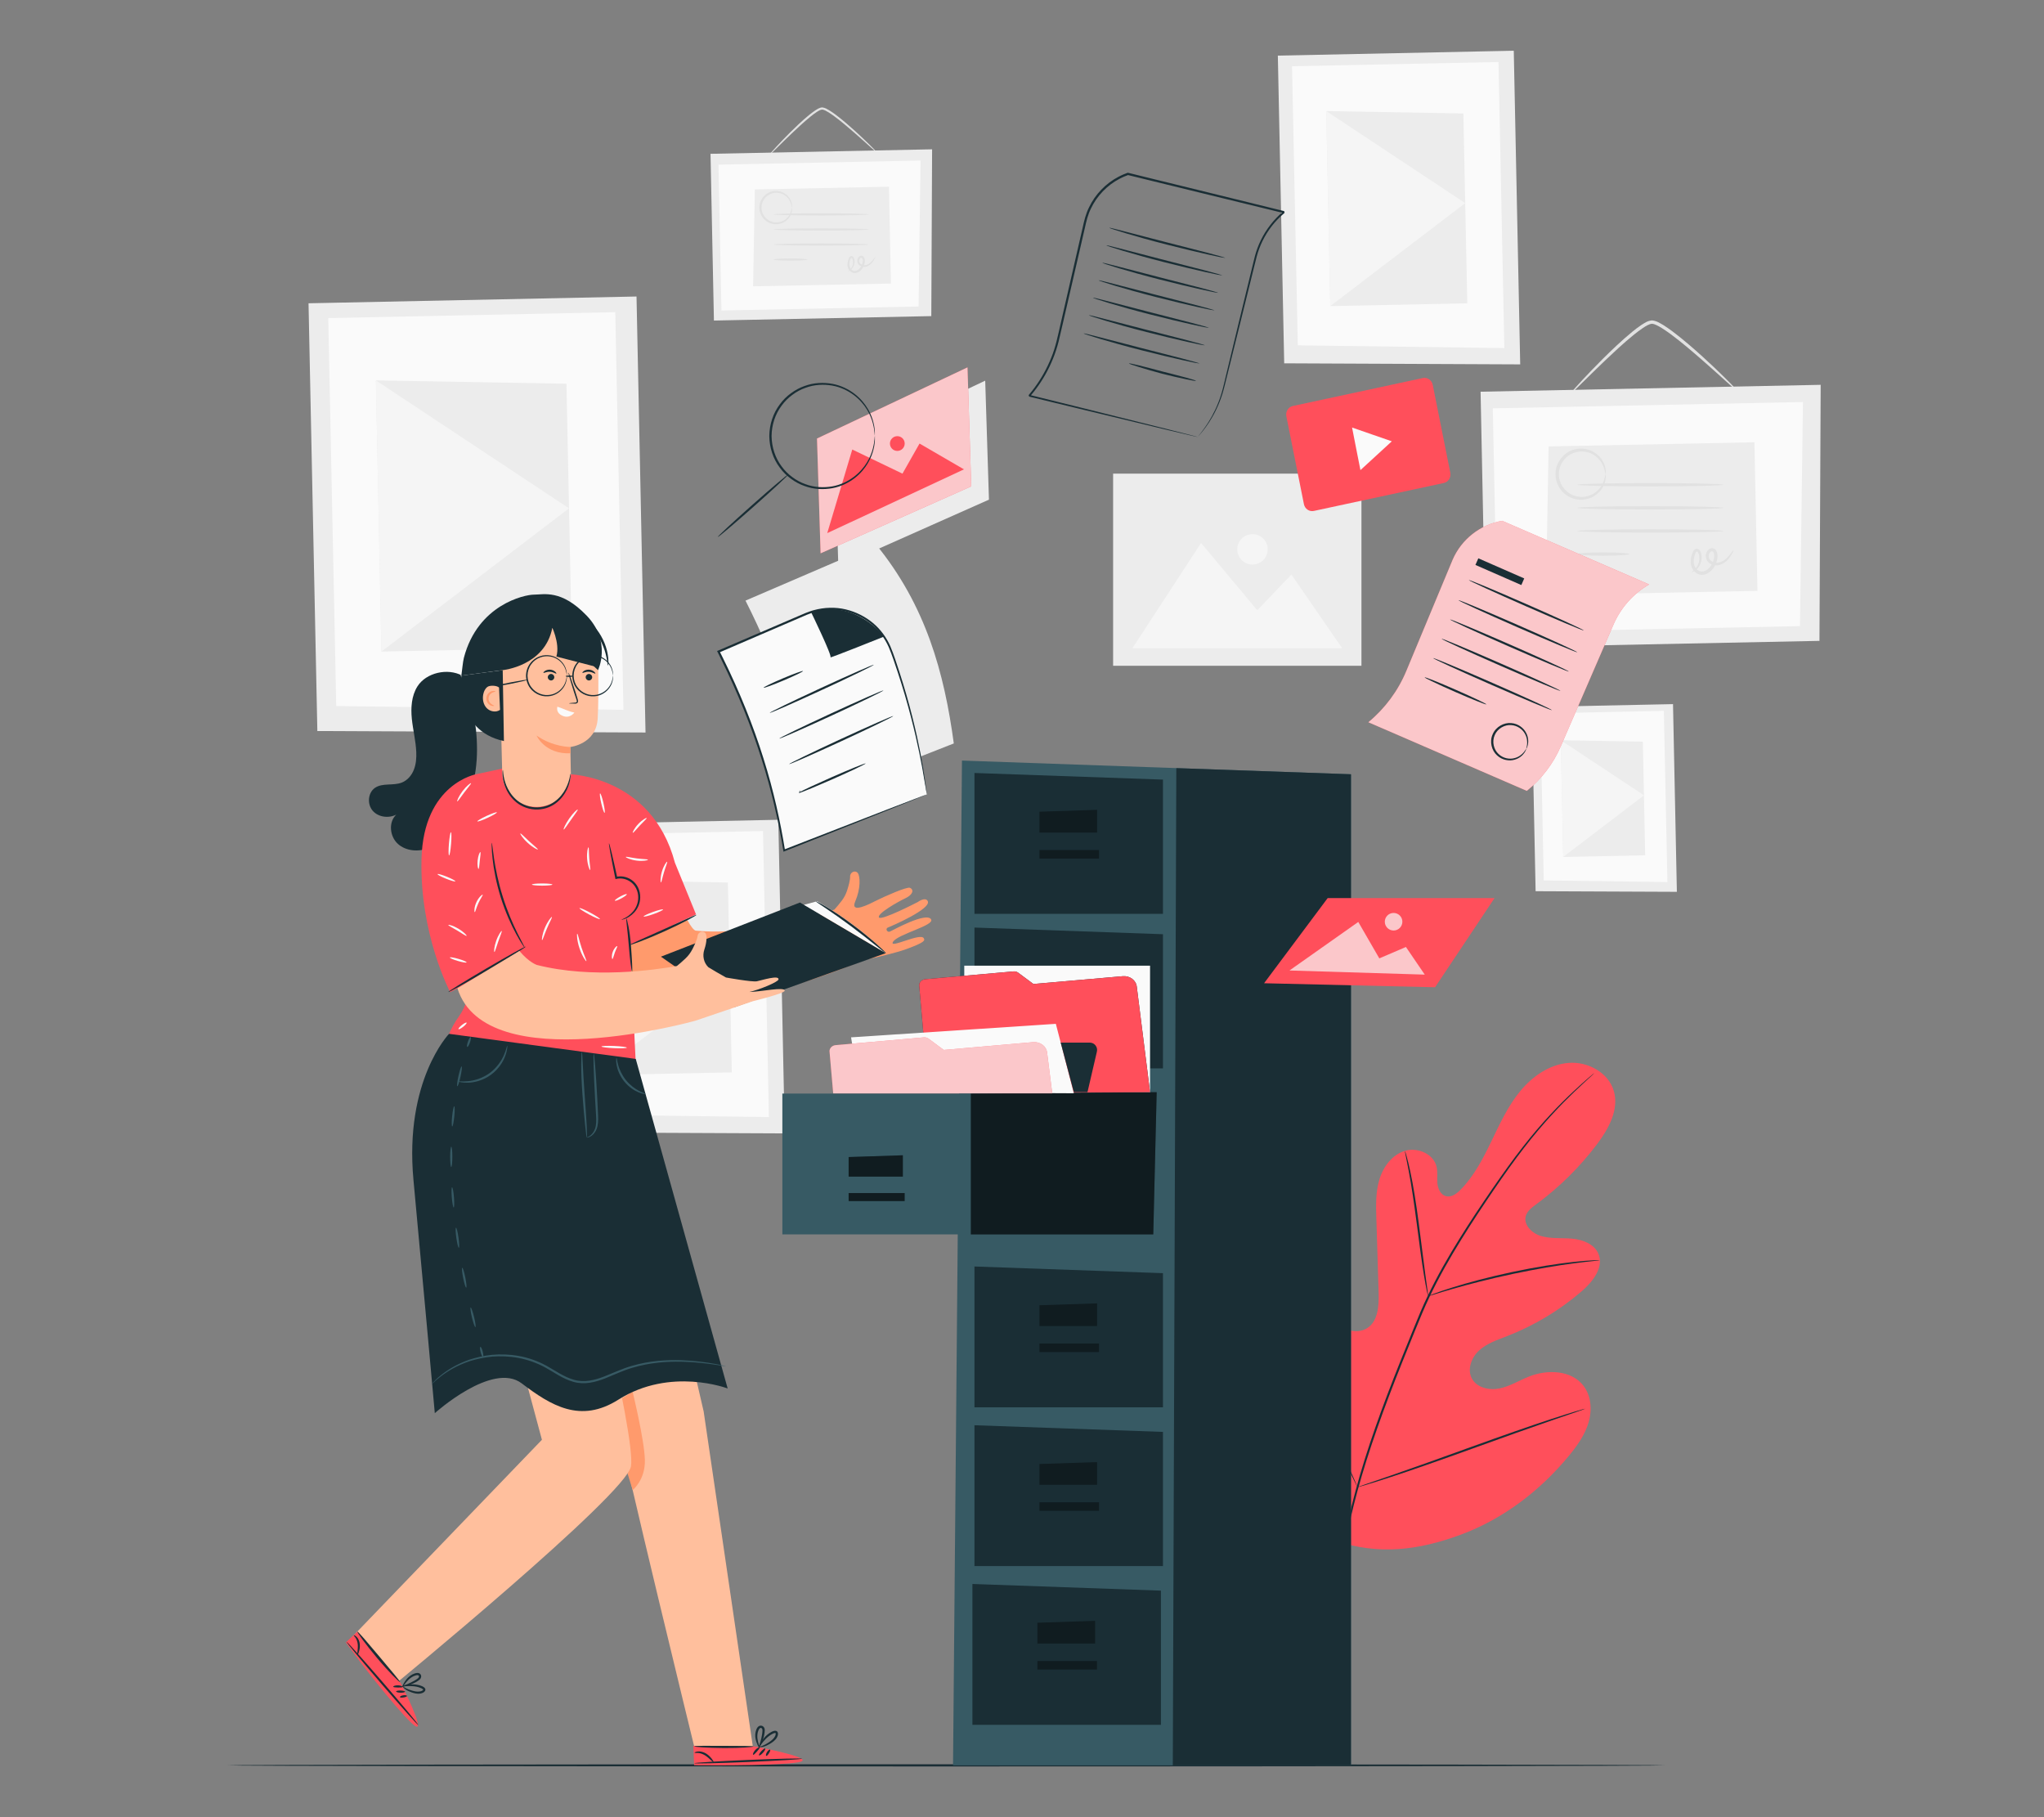 <?xml version="1.0" encoding="UTF-8"?>
<svg id="Layer_2" data-name="Layer 2" xmlns="http://www.w3.org/2000/svg" viewBox="0 0 540 480">
  <rect x="0" y="0" width="540" height="480" fill="#808080" stroke="none"/>
  <defs>
    <style>
      .cls-1, .cls-2 {
        opacity: .7;
      }

      .cls-3, .cls-4, .cls-5, .cls-6, .cls-7, .cls-8, .cls-9, .cls-10, .cls-11, .cls-2, .cls-12, .cls-13, .cls-14 {
        stroke-width: 0px;
      }

      .cls-3, .cls-15 {
        opacity: .4;
      }

      .cls-4 {
        fill: #375a64;
      }

      .cls-5 {
        fill: #e1e1e1;
      }

      .cls-6 {
        fill: #ececec;
      }

      .cls-8 {
        fill: #f5f5f5;
      }

      .cls-9 {
        fill: none;
      }

      .cls-10 {
        fill: #1a2e35;
      }

      .cls-11, .cls-2 {
        fill: #fafafa;
      }

      .cls-12 {
        fill: #ff9a6c;
      }

      .cls-13 {
        fill: #ff4f5b;
      }

      .cls-14 {
        fill: #ffbf9d;
      }
    </style>
  </defs>
  <g id="Layer_2-2" data-name="Layer 2">
    <g>
      <g>
        <g>
          <g>
            <rect class="cls-6" x="294.07" y="125.11" width="65.61" height="50.75"/>
            <polygon class="cls-8" points="299.16 171.23 317.31 143.42 332.15 161.2 341.17 151.76 354.59 171.23 299.16 171.23"/>
            <path class="cls-8" d="m334.91,145.11c0,2.22-1.8,4.02-4.02,4.02s-4.02-1.8-4.02-4.02,1.8-4.02,4.02-4.02,4.02,1.8,4.02,4.02Z"/>
          </g>
          <path class="cls-6" d="m251.98,196.38l-37.7,14.8c-3.11-19.5-9.31-36.69-17.33-52.53l34.48-14.83c13.21,16.19,18.03,33.91,20.55,52.55Z"/>
          <g>
            <polygon class="cls-6" points="168.16 78.32 81.51 80.11 83.84 193.1 170.54 193.49 168.16 78.32"/>
            <polygon class="cls-11" points="162.55 82.46 86.72 84.02 88.83 186.5 164.71 187.5 162.55 82.46"/>
            <polygon class="cls-6" points="149.65 101.36 99.3 100.48 100.77 172.11 151.09 171.07 149.65 101.36"/>
            <polygon class="cls-8" points="100.77 172.11 150.33 134.27 99.3 100.48 100.77 172.11"/>
          </g>
          <g>
            <polygon class="cls-6" points="399.92 13.4 337.59 14.69 339.27 95.97 401.62 96.25 399.92 13.4"/>
            <polygon class="cls-11" points="395.88 16.38 341.34 17.5 342.86 91.22 397.43 91.94 395.88 16.38"/>
            <polygon class="cls-6" points="386.6 29.97 350.38 29.34 351.44 80.86 387.64 80.12 386.6 29.97"/>
            <polygon class="cls-8" points="351.44 80.86 387.09 53.65 350.38 29.34 351.44 80.86"/>
          </g>
          <g>
            <polygon class="cls-6" points="205.62 216.54 143.29 217.83 144.96 299.1 207.32 299.38 205.62 216.54"/>
            <polygon class="cls-11" points="201.58 219.52 147.04 220.64 148.55 294.36 203.13 295.07 201.58 219.52"/>
            <polygon class="cls-6" points="192.3 233.11 156.08 232.48 157.14 284 193.33 283.26 192.3 233.11"/>
            <polygon class="cls-8" points="157.14 284 192.79 256.79 156.08 232.48 157.14 284"/>
          </g>
          <g>
            <polygon class="cls-6" points="441.99 185.99 404.69 186.76 405.69 235.41 443.01 235.57 441.99 185.99"/>
            <polygon class="cls-11" points="439.57 187.77 406.93 188.44 407.84 232.56 440.51 232.99 439.57 187.77"/>
            <polygon class="cls-6" points="434.02 195.9 412.34 195.53 412.98 226.37 434.64 225.92 434.02 195.9"/>
            <polygon class="cls-8" points="412.98 226.37 434.32 210.08 412.34 195.53 412.98 226.37"/>
          </g>
          <g>
            <path class="cls-5" d="m231.89,40.5s-.43-.32-1.15-.96c-.8-.72-1.81-1.63-3.02-2.71-1.28-1.14-2.81-2.49-4.55-3.94-.87-.72-1.8-1.47-2.78-2.19-.5-.36-1-.72-1.54-1.05-.52-.31-1.12-.66-1.63-.71-.48.02-1.08.4-1.58.73-.52.35-1.01.73-1.49,1.11-.95.77-1.84,1.56-2.68,2.32-1.67,1.52-3.14,2.94-4.37,4.14-1.16,1.14-2.13,2.1-2.9,2.85-.69.67-1.08,1.03-1.11,1.01-.03-.03.31-.44.94-1.16.64-.72,1.58-1.74,2.77-2.98,1.19-1.24,2.63-2.69,4.3-4.25.83-.77,1.72-1.58,2.69-2.36.48-.39.99-.78,1.53-1.15.56-.34,1.08-.77,1.91-.83.81.09,1.34.48,1.91.8.55.34,1.07.71,1.57,1.08,1,.75,1.92,1.5,2.79,2.24,1.73,1.48,3.24,2.87,4.48,4.05,1.25,1.18,2.23,2.16,2.9,2.85.67.69,1.02,1.09.99,1.12Z"/>
            <g>
              <polygon class="cls-6" points="187.71 40.63 188.61 84.67 246.04 83.5 246.25 39.44 187.71 40.63"/>
              <polygon class="cls-11" points="189.81 43.49 190.6 82.02 242.68 80.96 243.2 42.4 189.81 43.49"/>
              <polygon class="cls-6" points="199.42 50.04 198.96 75.63 235.37 74.9 234.85 49.32 199.42 50.04"/>
            </g>
            <path class="cls-5" d="m229.5,56.63c0,.16-5.63.29-12.57.29s-12.57-.13-12.57-.29,5.63-.29,12.57-.29,12.57.13,12.57.29Z"/>
            <path class="cls-5" d="m229.5,60.61c0,.16-5.63.29-12.57.29s-12.57-.13-12.57-.29,5.63-.29,12.57-.29,12.57.13,12.57.29Z"/>
            <path class="cls-5" d="m229.5,64.59c0,.16-5.63.29-12.57.29s-12.57-.13-12.57-.29,5.63-.29,12.57-.29,12.57.13,12.57.29Z"/>
            <path class="cls-5" d="m213.29,68.56c0,.16-2,.29-4.47.29s-4.47-.13-4.47-.29,2-.29,4.47-.29,4.47.13,4.47.29Z"/>
            <path class="cls-5" d="m209.22,54.83c-.05,0-.05-.37-.24-.99-.18-.61-.61-1.49-1.53-2.16-.89-.67-2.33-1.04-3.72-.51-1.38.48-2.56,1.95-2.55,3.66-.02,1.71,1.17,3.18,2.55,3.66,1.39.52,2.83.16,3.72-.51.92-.67,1.35-1.55,1.53-2.16.18-.62.19-.99.24-.99.03,0,.1.37-.02,1.04-.12.66-.52,1.64-1.5,2.43-.94.78-2.56,1.25-4.15.69-1.58-.52-2.96-2.19-2.94-4.16-.02-1.96,1.36-3.64,2.94-4.15,1.59-.57,3.2-.1,4.15.69.98.78,1.37,1.77,1.5,2.43.12.67.05,1.05.02,1.04Z"/>
            <path class="cls-5" d="m231.26,67.89s-.09.32-.4.83c-.31.48-.81,1.3-1.91,1.68-.54.18-1.25.15-1.83-.27-.6-.4-.89-1.37-.39-2.1.13-.18.29-.33.52-.43.23-.1.56-.08.77.09.41.35.47.82.47,1.24-.02.82-.33,1.66-.92,2.31-.29.32-.64.6-1.06.76-.41.17-.92.19-1.33,0-.84-.36-1.26-1.21-1.29-1.97-.02-.78.14-1.41.48-2.05.1-.15.28-.33.55-.34.26-.01.46.17.55.31.19.31.23.59.28.87.12,1.15-.44,1.98-.88,2.38-.46.42-.81.47-.82.45-.02-.05.29-.17.66-.6.36-.41.79-1.2.64-2.17-.04-.23-.12-.5-.24-.67-.14-.16-.19-.15-.34.04-.22.45-.4,1.14-.35,1.75.03.61.4,1.24.98,1.49.56.25,1.28-.09,1.75-.63.49-.54.76-1.25.78-1.94.02-.32-.08-.66-.24-.79-.12-.12-.37-.02-.53.2-.31.44-.18,1.12.25,1.41.42.32.98.38,1.43.26.94-.27,1.49-.98,1.84-1.42.35-.46.55-.73.58-.7Z"/>
          </g>
          <polygon class="cls-6" points="261.27 131.98 221.48 149.67 220.53 119.34 260.28 100.55 261.27 131.98"/>
          <g>
            <path class="cls-5" d="m458.97,103.28s-.66-.49-1.76-1.47c-1.22-1.1-2.78-2.5-4.64-4.17-1.97-1.75-4.31-3.83-6.98-6.05-1.34-1.11-2.76-2.25-4.27-3.37-.76-.55-1.54-1.1-2.36-1.61-.8-.47-1.72-1.02-2.5-1.09-.74.03-1.66.61-2.43,1.12-.79.54-1.55,1.11-2.29,1.7-1.47,1.18-2.83,2.39-4.12,3.55-2.57,2.34-4.82,4.52-6.7,6.36-1.78,1.75-3.28,3.22-4.45,4.37-1.05,1.03-1.65,1.59-1.7,1.54-.04-.04.47-.68,1.45-1.78.98-1.1,2.43-2.67,4.26-4.57,1.83-1.9,4.04-4.13,6.6-6.52,1.28-1.19,2.64-2.42,4.12-3.63.74-.6,1.52-1.2,2.34-1.76.86-.52,1.65-1.18,2.94-1.27,1.25.14,2.05.73,2.93,1.22.85.53,1.64,1.09,2.41,1.66,1.53,1.14,2.95,2.31,4.28,3.44,2.66,2.27,4.97,4.4,6.88,6.21,1.91,1.82,3.43,3.32,4.46,4.38,1.03,1.06,1.57,1.67,1.53,1.71Z"/>
            <g>
              <polygon class="cls-6" points="391.15 103.47 392.52 171.07 480.68 169.28 481 101.65 391.15 103.47"/>
              <polygon class="cls-11" points="394.38 107.86 395.58 167.01 475.53 165.39 476.32 106.19 394.38 107.86"/>
              <polygon class="cls-6" points="409.12 117.92 408.42 157.2 464.3 156.07 463.5 116.82 409.12 117.92"/>
            </g>
            <path class="cls-5" d="m455.29,128.04c0,.24-8.64.44-19.3.44s-19.3-.2-19.3-.44,8.64-.44,19.3-.44,19.3.2,19.3.44Z"/>
            <path class="cls-5" d="m455.29,134.14c0,.24-8.64.44-19.3.44s-19.3-.2-19.3-.44,8.64-.44,19.3-.44,19.3.2,19.3.44Z"/>
            <path class="cls-5" d="m455.29,140.25c0,.24-8.64.44-19.3.44s-19.3-.2-19.3-.44,8.64-.44,19.3-.44,19.3.2,19.3.44Z"/>
            <path class="cls-5" d="m430.42,146.35c0,.24-3.07.44-6.86.44s-6.86-.2-6.86-.44,3.07-.44,6.86-.44,6.86.2,6.86.44Z"/>
            <path class="cls-5" d="m424.16,125.26c-.08,0-.08-.57-.37-1.52-.28-.93-.94-2.28-2.34-3.31-1.36-1.03-3.58-1.59-5.71-.79-2.11.74-3.93,2.99-3.91,5.61-.02,2.62,1.79,4.87,3.91,5.62,2.13.81,4.35.24,5.71-.79,1.41-1.03,2.07-2.38,2.34-3.31.28-.95.29-1.52.37-1.52.04,0,.16.57-.03,1.6-.19,1.01-.8,2.52-2.3,3.72-1.45,1.2-3.92,1.93-6.37,1.06-2.42-.79-4.54-3.36-4.51-6.38-.03-3.02,2.09-5.59,4.51-6.38,2.44-.87,4.92-.15,6.37,1.06,1.5,1.2,2.11,2.71,2.3,3.72.19,1.03.07,1.6.03,1.6Z"/>
            <path class="cls-5" d="m458,145.32s-.15.49-.61,1.28c-.48.74-1.25,1.99-2.94,2.58-.83.27-1.92.24-2.82-.41-.92-.62-1.36-2.1-.6-3.22.2-.27.45-.51.8-.66.35-.16.86-.12,1.19.14.63.53.73,1.26.72,1.9-.03,1.26-.51,2.55-1.41,3.54-.44.5-.99.92-1.63,1.17-.63.26-1.41.29-2.05.01-1.28-.55-1.94-1.86-1.98-3.02-.03-1.19.21-2.17.74-3.15.16-.23.43-.51.84-.53.4-.02.71.26.85.48.3.47.36.9.43,1.34.18,1.77-.68,3.05-1.35,3.66-.7.64-1.25.72-1.26.68-.04-.07.44-.27,1.01-.92.55-.63,1.21-1.84.98-3.33-.07-.35-.18-.77-.37-1.03-.22-.24-.3-.24-.53.06-.34.69-.61,1.76-.54,2.68.05.94.61,1.91,1.5,2.28.87.38,1.96-.13,2.69-.97.75-.83,1.17-1.92,1.2-2.98.04-.5-.12-1.01-.36-1.21-.18-.18-.57-.03-.81.31-.48.68-.27,1.71.38,2.17.64.5,1.51.59,2.2.39,1.44-.41,2.29-1.51,2.83-2.18.54-.71.84-1.12.89-1.08Z"/>
          </g>
        </g>
        <path class="cls-10" d="m439.94,466.31c0,.16-85.06.29-189.96.29s-189.98-.13-189.98-.29,85.04-.29,189.98-.29,189.96.13,189.96.29Z"/>
        <g>
          <path class="cls-13" d="m352.92,407.02c-18.63-12.2-23.36-35.54-23.15-56.64.04-3.52-.45-7.22,1.17-10.35,1.62-3.13,5.52-5.33,8.75-3.93,2.68,1.17,3.91,4.18,5.45,6.66,2.05,3.3,5.06,5.99,8.55,7.68,2.3,1.11,5.12,1.75,7.34.48,3.03-1.75,3.29-5.95,3.19-9.45-.2-6.52-.4-13.04-.6-19.56-.11-3.5-.21-7.07.82-10.42,1.02-3.35,3.38-6.49,6.73-7.5,3.35-1.01,7.57.81,8.36,4.21.33,1.42.07,2.91.21,4.36.13,1.45.86,3.04,2.27,3.41,1.42.38,2.82-.65,3.85-1.7,3.57-3.62,5.94-8.23,8.15-12.81,2.21-4.58,4.35-9.27,7.58-13.2,3.23-3.93,7.74-7.1,12.81-7.5,5.07-.41,10.56,2.56,11.96,7.45,1.41,4.9-1.39,9.98-4.46,14.05-4.56,6.04-10,11.41-16.1,15.89-1.1.81-2.29,1.69-2.69,2.99-.71,2.35,1.58,4.62,3.94,5.33,2.67.8,5.53.47,8.3.72,2.77.26,5.8,1.39,6.91,3.94,1.54,3.54-1.4,7.36-4.32,9.89-5.85,5.06-12.58,9.11-19.78,11.91-2.59,1.01-5.31,1.9-7.37,3.76-2.06,1.86-3.25,5.03-1.92,7.47,1.33,2.44,4.61,3.15,7.33,2.58,2.72-.56,5.13-2.09,7.71-3.12,4.83-1.93,11.13-1.75,14.35,2.33,2.12,2.68,2.39,6.48,1.43,9.76-.96,3.28-2.99,6.14-5.16,8.78-7.59,9.23-17.41,16.75-28.61,20.89-11.21,4.14-21.65,5.44-32.99,1.65"/>
          <g>
            <path class="cls-10" d="m421.12,283.53s-.11.12-.34.34c-.25.23-.59.54-1.03.95-.91.83-2.25,2.06-3.94,3.68-3.37,3.24-8.1,8.11-13.21,14.74-2.56,3.3-5.22,7.04-7.99,11.1-2.77,4.07-5.7,8.44-8.6,13.14-2.91,4.7-5.81,9.74-8.39,15.17-1.3,2.71-2.45,5.54-3.63,8.42-1.17,2.88-2.35,5.81-3.55,8.77-4.75,11.86-8.9,23.31-11.81,33.98-2.92,10.67-4.57,20.53-5.2,28.86-.64,8.34-.29,15.13.17,19.78.25,2.33.48,4.13.68,5.34.09.59.15,1.05.2,1.39.04.31.05.48.05.48,0,0-.59-2.53-1.14-7.19-.53-4.65-.93-11.46-.34-19.83.57-8.37,2.19-18.27,5.1-28.97,2.88-10.71,7.03-22.19,11.79-34.05,1.2-2.96,2.39-5.89,3.55-8.77,1.17-2.88,2.33-5.73,3.65-8.45,2.6-5.45,5.52-10.5,8.44-15.2,2.92-4.71,5.87-9.07,8.65-13.13,2.79-4.05,5.47-7.79,8.06-11.09,5.15-6.62,9.94-11.46,13.36-14.66,1.71-1.6,3.07-2.81,4.01-3.61.46-.39.81-.69,1.07-.91.24-.2.38-.3.38-.3Z"/>
            <path class="cls-10" d="m377.28,342.36s-.16-.52-.36-1.49c-.2-.96-.45-2.37-.74-4.1-.58-3.47-1.21-8.3-1.9-13.62-.69-5.32-1.41-10.12-2.06-13.57-.32-1.73-.6-3.12-.8-4.08-.2-.96-.29-1.5-.26-1.51.03,0,.2.51.46,1.46.27.95.6,2.34.97,4.06.75,3.44,1.53,8.25,2.22,13.58.68,5.27,1.29,10.05,1.75,13.63.23,1.67.42,3.05.57,4.12.14.97.19,1.52.16,1.52Z"/>
            <path class="cls-10" d="m422.66,332.87s-.16.05-.47.09c-.37.04-.81.09-1.35.15-1.17.12-2.86.3-4.94.58-4.17.53-9.89,1.48-16.17,2.8-6.27,1.33-11.89,2.79-15.93,3.96-2.02.57-3.64,1.08-4.77,1.43-.51.16-.94.29-1.3.39-.3.09-.46.12-.46.1,0-.02.14-.09.43-.2.35-.13.76-.29,1.27-.49,1.1-.41,2.71-.97,4.72-1.59,4.02-1.27,9.64-2.78,15.93-4.12,6.29-1.33,12.04-2.21,16.23-2.65,2.09-.24,3.79-.35,4.97-.41.54-.02.98-.04,1.35-.05.31,0,.47,0,.48.02Z"/>
            <path class="cls-10" d="m358.65,392.83s-.12-.18-.31-.55c-.21-.42-.48-.95-.81-1.61-.7-1.4-1.66-3.46-2.82-6.01-2.32-5.1-5.3-12.25-8.49-20.18-3.19-7.93-6.11-15.09-8.34-20.23-1.1-2.52-2-4.58-2.66-6.08-.29-.68-.53-1.22-.72-1.65-.16-.38-.23-.59-.22-.59.02,0,.12.18.31.55.21.42.48.95.81,1.61.7,1.4,1.66,3.46,2.81,6.01,2.32,5.1,5.3,12.25,8.49,20.19,3.19,7.93,6.11,15.09,8.34,20.23,1.1,2.52,2,4.58,2.66,6.08.29.68.53,1.23.72,1.66.16.38.23.58.22.59Z"/>
            <path class="cls-10" d="m418.75,372.12s-.2.1-.6.25c-.45.16-1.03.36-1.75.61-1.58.54-3.77,1.29-6.44,2.21-5.44,1.87-12.91,4.55-21.17,7.53-8.26,2.98-15.76,5.61-21.23,7.39-2.74.89-4.96,1.6-6.5,2.05-.73.21-1.32.39-1.78.52-.41.11-.63.16-.63.15,0-.02.2-.1.6-.25.45-.16,1.03-.36,1.75-.61,1.58-.54,3.77-1.29,6.44-2.21,5.44-1.87,12.92-4.55,21.17-7.54,8.26-2.98,15.76-5.61,21.23-7.39,2.74-.89,4.96-1.59,6.5-2.05.73-.21,1.32-.38,1.78-.52.41-.11.63-.16.63-.15Z"/>
          </g>
        </g>
        <g>
          <g>
            <polygon class="cls-4" points="254.14 200.9 251.78 466.31 356.91 466.31 356.91 204.52 254.14 200.9"/>
            <polygon class="cls-10" points="257.44 245.01 257.44 282.21 307.24 282.21 307.24 246.77 257.44 245.01"/>
            <polygon class="cls-10" points="310.77 202.9 309.84 466.31 356.91 466.31 356.91 204.52 310.77 202.9"/>
            <g>
              <polygon class="cls-10" points="257.44 204.18 257.44 241.38 307.24 241.38 307.24 205.93 257.44 204.18"/>
              <g>
                <g>
                  <polygon class="cls-10" points="274.61 214.41 274.61 219.91 289.84 219.91 289.84 213.91 274.61 214.41"/>
                  <rect class="cls-10" x="274.61" y="224.53" width="15.73" height="2.25"/>
                </g>
                <g class="cls-15">
                  <polygon class="cls-7" points="274.61 214.41 274.61 219.91 289.84 219.91 289.84 213.91 274.61 214.41"/>
                  <rect class="cls-7" x="274.61" y="224.53" width="15.73" height="2.25"/>
                </g>
              </g>
            </g>
            <g>
              <polygon class="cls-10" points="257.44 334.54 257.44 371.74 307.24 371.74 307.24 336.3 257.44 334.54"/>
              <g>
                <g>
                  <polygon class="cls-10" points="274.61 344.78 274.61 350.27 289.84 350.27 289.84 344.28 274.61 344.78"/>
                  <rect class="cls-10" x="274.61" y="354.89" width="15.73" height="2.25"/>
                </g>
                <g class="cls-15">
                  <polygon class="cls-7" points="274.61 344.78 274.61 350.27 289.84 350.27 289.84 344.28 274.61 344.78"/>
                  <rect class="cls-7" x="274.61" y="354.89" width="15.73" height="2.25"/>
                </g>
              </g>
            </g>
            <g>
              <polygon class="cls-10" points="257.44 376.47 257.44 413.67 307.24 413.67 307.24 378.23 257.44 376.47"/>
              <g>
                <g>
                  <polygon class="cls-10" points="274.61 386.71 274.61 392.2 289.84 392.2 289.84 386.21 274.61 386.71"/>
                  <rect class="cls-10" x="274.61" y="396.82" width="15.73" height="2.25"/>
                </g>
                <g class="cls-15">
                  <polygon class="cls-7" points="274.61 386.71 274.61 392.2 289.84 392.2 289.84 386.21 274.61 386.71"/>
                  <rect class="cls-7" x="274.61" y="396.82" width="15.73" height="2.25"/>
                </g>
              </g>
            </g>
            <g>
              <polygon class="cls-10" points="256.9 418.4 256.9 455.6 306.7 455.6 306.7 420.16 256.9 418.4"/>
              <g>
                <g>
                  <polygon class="cls-10" points="274.07 428.64 274.07 434.13 289.31 434.13 289.31 428.14 274.07 428.64"/>
                  <rect class="cls-10" x="274.07" y="438.75" width="15.74" height="2.25"/>
                </g>
                <g class="cls-15">
                  <polygon class="cls-7" points="274.07 428.64 274.07 434.13 289.31 434.13 289.31 428.14 274.07 428.64"/>
                  <rect class="cls-7" x="274.07" y="438.75" width="15.74" height="2.25"/>
                </g>
              </g>
            </g>
          </g>
          <g>
            <g>
              <rect class="cls-4" x="206.69" y="288.86" width="49.8" height="37.2"/>
              <g>
                <g>
                  <polygon class="cls-10" points="224.2 305.63 224.2 310.79 238.52 310.79 238.52 305.16 224.2 305.63"/>
                  <rect class="cls-10" x="224.2" y="315.14" width="14.79" height="2.11"/>
                </g>
                <g class="cls-15">
                  <polygon class="cls-7" points="224.2 305.63 224.2 310.79 238.52 310.79 238.52 305.16 224.2 305.63"/>
                  <rect class="cls-7" x="224.2" y="315.14" width="14.79" height="2.11"/>
                </g>
              </g>
            </g>
            <g>
              <polygon class="cls-10" points="256.49 288.86 305.58 288.5 304.68 326.06 256.49 326.06 256.49 288.86"/>
              <polygon class="cls-3" points="256.49 288.86 305.58 288.5 304.68 326.06 256.49 326.06 256.49 288.86"/>
            </g>
            <rect class="cls-11" x="254.75" y="255.08" width="49.08" height="33.42"/>
            <g>
              <path class="cls-10" d="m242.85,260.4l2.47,28.39,58.51-.3-3.5-27.8c-.15-1.73-1.81-2.99-3.7-2.83l-23.61,2.06-4.02-2.98c-.35-.26-.8-.38-1.25-.34l-23.31,2.05c-.96.09-1.67.86-1.6,1.73Z"/>
              <path class="cls-13" d="m242.85,260.4l2.47,28.39,58.51-.3-3.5-27.8c-.15-1.73-1.81-2.99-3.7-2.83l-23.61,2.06-4.02-2.98c-.35-.26-.8-.38-1.25-.34l-23.31,2.05c-.96.09-1.67.86-1.6,1.73Z"/>
            </g>
            <polygon class="cls-11" points="226.06 281.4 224.84 274.01 278.94 270.44 283.69 288.78 227.13 288.5 226.06 281.4"/>
            <g>
              <path class="cls-13" d="m219.16,277.81l.96,10.99h57.87l-1.35-10.69c-.15-1.73-1.81-2.99-3.7-2.83l-23.61,2.06-4.02-2.98c-.35-.26-.8-.38-1.25-.34l-23.31,2.05c-.96.09-1.67.86-1.6,1.73Z"/>
              <path class="cls-2" d="m219.16,277.81l.96,10.99h57.87l-1.35-10.69c-.15-1.73-1.81-2.99-3.7-2.83l-23.61,2.06-4.02-2.98c-.35-.26-.8-.38-1.25-.34l-23.31,2.05c-.96.09-1.67.86-1.6,1.73Z"/>
            </g>
            <path class="cls-10" d="m280.22,275.4h7.68c1.25,0,2.17,1.16,1.89,2.37l-2.49,10.72h-3.61l-3.47-13.09Z"/>
          </g>
        </g>
        <g>
          <path class="cls-13" d="m381.43,127.58l-34.32,7.38c-1.2.26-2.38-.54-2.63-1.79l-4.64-23.21c-.25-1.25.52-2.46,1.72-2.72l34.32-7.38c1.2-.26,2.38.54,2.63,1.79l4.64,23.21c.25,1.25-.52,2.47-1.72,2.72Z"/>
          <polygon class="cls-11" points="362.45 114.75 367.7 116.57 363.55 120.38 359.41 124.18 358.3 118.55 357.2 112.93 362.45 114.75"/>
        </g>
        <g>
          <path class="cls-10" d="m316.4,115.44s.11-.16.35-.45c.24-.29.59-.72,1.02-1.31.87-1.17,2.1-2.95,3.28-5.45.59-1.25,1.16-2.68,1.65-4.29.48-1.61.86-3.41,1.33-5.32.93-3.84,1.98-8.2,3.14-13.02,1.17-4.82,2.45-10.11,3.83-15.77.34-1.41.67-2.88,1.21-4.31.53-1.43,1.21-2.82,2.04-4.16.84-1.33,1.81-2.6,2.93-3.77.56-.59,1.15-1.14,1.78-1.67l.06-.05.03-.03c.23.9.04.24.08.44l-.15-.04-.3-.07-.59-.14-1.19-.29c-6.37-1.56-13.06-3.19-20-4.88-3.47-.85-7-1.71-10.58-2.59-1.79-.44-3.59-.88-5.41-1.32-.91-.22-1.82-.45-2.73-.67l-.17-.04-.09-.02c-.05,0,.28-.02.12,0l-.04.02-.32.13-.65.25c-.42.2-.85.37-1.26.6-3.3,1.73-5.97,4.53-7.53,7.8-.82,1.63-1.24,3.38-1.63,5.16-.41,1.77-.81,3.52-1.21,5.26-1.61,6.96-3.16,13.67-4.63,20.06-.37,1.6-.74,3.18-1.11,4.74-.4,1.56-.89,3.07-1.48,4.52-1.17,2.9-2.69,5.56-4.45,7.92-.44.59-.89,1.16-1.36,1.71l-.17.21-.09.1c-.24-.75-.05-.2-.09-.37h.03s.07.02.07.02l.52.13,1.03.25c1.37.34,2.71.67,4.02.99,2.63.65,5.15,1.27,7.56,1.87,9.61,2.39,17.4,4.33,22.81,5.68,2.67.68,4.75,1.21,6.19,1.57.69.18,1.22.32,1.61.42.36.1.54.16.54.16,0,0-.19-.03-.56-.11-.39-.09-.93-.21-1.62-.37-1.45-.34-3.54-.83-6.22-1.47-5.42-1.3-13.22-3.18-22.85-5.5-2.41-.58-4.94-1.2-7.57-1.83-1.32-.32-2.66-.65-4.03-.98l-1.03-.25-.52-.13-.07-.02h-.03c-.06-.18.1.37-.15-.4l.09-.1.17-.2c.46-.54.9-1.11,1.33-1.69,1.72-2.33,3.21-4.96,4.36-7.82,1.2-2.85,1.8-5.99,2.54-9.19,1.47-6.4,3.01-13.11,4.6-20.07.4-1.74.8-3.5,1.21-5.26.38-1.76.82-3.6,1.67-5.28,1.61-3.38,4.37-6.28,7.78-8.06.42-.24.87-.41,1.3-.62l.67-.26.33-.13.04-.02c-.13,0,.23-.02.21-.01l.09.02.17.04c.91.22,1.82.45,2.73.67,1.82.45,3.62.89,5.41,1.33,3.58.88,7.11,1.74,10.57,2.59,6.93,1.7,13.62,3.35,19.99,4.91l1.19.29.59.15.3.07.15.04c.05.21-.07-.45.13.47l-.03.02-.06.05c-.61.52-1.19,1.06-1.74,1.63-1.1,1.14-2.05,2.38-2.87,3.68-.81,1.31-1.48,2.67-2,4.07-.53,1.39-.85,2.83-1.21,4.25-1.4,5.66-2.7,10.94-3.9,15.76-1.19,4.81-2.28,9.17-3.23,13-.49,1.91-.88,3.7-1.38,5.32-.51,1.62-1.1,3.05-1.71,4.31-1.22,2.51-2.49,4.27-3.39,5.42-.91,1.15-1.46,1.68-1.46,1.68Z"/>
          <path class="cls-10" d="m323.72,68.12s-.45-.03-1.24-.18c-.79-.16-1.92-.4-3.32-.71-2.8-.63-6.65-1.53-10.89-2.62-4.24-1.08-8.05-2.15-10.8-2.98-1.37-.41-2.48-.76-3.24-1.01-.76-.25-1.18-.41-1.16-.45.01-.04.45.05,1.23.24.9.23,1.99.51,3.29.84,2.9.75,6.67,1.73,10.83,2.81,4.17,1.07,7.93,2.03,10.84,2.78,1.29.35,2.38.65,3.27.89.77.22,1.19.36,1.18.4Z"/>
          <path class="cls-10" d="m322.95,72.74s-.45-.03-1.24-.18-1.92-.4-3.32-.71c-2.8-.63-6.65-1.53-10.89-2.62-4.24-1.08-8.05-2.15-10.8-2.97-1.37-.41-2.48-.76-3.24-1.01-.76-.25-1.18-.41-1.16-.45.01-.04.45.05,1.23.24.9.23,1.99.51,3.29.84,2.9.75,6.67,1.73,10.83,2.81,4.17,1.07,7.93,2.03,10.84,2.78,1.29.35,2.38.65,3.27.89.77.22,1.19.36,1.18.4Z"/>
          <path class="cls-10" d="m321.88,77.36s-.45-.03-1.24-.19c-.79-.16-1.92-.4-3.32-.71-2.8-.63-6.65-1.53-10.89-2.62-4.24-1.08-8.05-2.15-10.8-2.97-1.37-.41-2.48-.76-3.24-1.01-.76-.25-1.18-.41-1.16-.45.01-.04.45.05,1.23.24.9.23,1.99.51,3.29.84,2.9.75,6.67,1.73,10.83,2.81,4.17,1.07,7.93,2.03,10.84,2.78,1.29.35,2.38.65,3.27.89.77.22,1.19.36,1.18.4Z"/>
          <path class="cls-10" d="m320.9,81.98s-.45-.03-1.24-.18c-.79-.16-1.92-.4-3.32-.71-2.8-.63-6.65-1.53-10.89-2.62-4.24-1.08-8.05-2.15-10.8-2.97-1.37-.41-2.48-.76-3.24-1.01-.76-.25-1.18-.41-1.16-.45.01-.04.45.05,1.23.24.9.23,1.99.51,3.29.84,2.9.75,6.67,1.73,10.83,2.81,4.17,1.07,7.93,2.03,10.84,2.78,1.29.35,2.38.65,3.27.89.77.22,1.19.36,1.18.4Z"/>
          <path class="cls-10" d="m319.4,86.59s-.45-.03-1.24-.18c-.79-.16-1.92-.4-3.32-.71-2.8-.63-6.65-1.53-10.89-2.62-4.24-1.08-8.05-2.15-10.8-2.98-1.37-.41-2.48-.76-3.24-1.01-.76-.25-1.18-.41-1.16-.45.01-.04.45.05,1.23.24.9.23,1.99.51,3.29.84,2.9.75,6.67,1.73,10.83,2.81,4.17,1.07,7.93,2.03,10.84,2.78,1.29.35,2.38.65,3.28.89.77.22,1.19.36,1.18.4Z"/>
          <path class="cls-10" d="m318.32,91.21s-.45-.03-1.23-.18c-.79-.16-1.92-.4-3.32-.71-2.8-.63-6.65-1.53-10.89-2.62-4.24-1.08-8.05-2.15-10.8-2.98-1.37-.41-2.48-.76-3.24-1.01-.76-.25-1.18-.41-1.16-.45.01-.04.45.05,1.23.24.9.23,1.99.51,3.29.84,2.9.75,6.67,1.73,10.83,2.81,4.17,1.07,7.93,2.03,10.84,2.78,1.29.35,2.38.65,3.28.89.77.22,1.19.36,1.18.4Z"/>
          <path class="cls-10" d="m316.95,96.01s-.45-.03-1.24-.18c-.79-.16-1.92-.4-3.32-.71-2.8-.63-6.65-1.53-10.89-2.62-4.24-1.08-8.05-2.15-10.8-2.97-1.37-.41-2.48-.76-3.24-1.01-.76-.25-1.18-.41-1.16-.45.01-.04.45.05,1.23.24.9.23,1.99.51,3.29.84,2.9.75,6.67,1.73,10.83,2.81,4.17,1.07,7.93,2.03,10.84,2.78,1.29.35,2.38.65,3.27.89.77.22,1.19.36,1.18.4Z"/>
          <path class="cls-10" d="m315.95,100.6c-.02.08-1.03-.09-2.65-.43-1.62-.34-3.85-.84-6.3-1.46-2.45-.64-4.63-1.32-6.22-1.8-1.58-.49-2.55-.83-2.53-.91.02-.08,1.03.12,2.64.51,1.61.38,3.82.99,6.25,1.63,2.44.62,4.66,1.18,6.26,1.62,1.6.44,2.57.75,2.56.83Z"/>
        </g>
        <g>
          <g>
            <path class="cls-11" d="m244.86,209.85l-37.7,14.8c-3.11-19.5-9.31-36.69-17.33-52.53l23.15-9.96c8.93-3.84,19.22.67,22.51,9.82,4.45,12.39,7.63,25,9.37,37.87Z"/>
            <path class="cls-10" d="m244.86,209.85s-.04-.17-.09-.48c-.05-.33-.13-.78-.23-1.36-.19-1.18-.49-2.97-.9-5.24-.85-4.55-2.22-11.11-4.55-19.06-.59-1.98-1.22-4.06-1.94-6.21-.73-2.13-1.43-4.41-2.38-6.62-.99-2.19-2.47-4.26-4.44-5.91-1.97-1.64-4.38-2.87-7.01-3.49-2.63-.62-5.49-.53-8.21.23-.69.17-1.34.47-2.01.7-.67.29-1.34.58-2.01.87-1.35.58-2.71,1.17-4.09,1.76-5.5,2.37-11.2,4.82-17.05,7.34l.14-.39c.3.6.62,1.25.94,1.9,4.41,8.92,7.99,17.85,10.67,26.44,2.7,8.58,4.49,16.81,5.69,24.28l-.32-.18c11.38-4.42,20.79-8.07,27.39-10.63,3.28-1.26,5.87-2.25,7.66-2.94.87-.33,1.54-.58,2.03-.77.46-.17.72-.25.72-.25,0,0-.21.1-.65.29-.47.19-1.13.46-1.97.8-1.77.71-4.32,1.74-7.57,3.04-6.6,2.62-16.03,6.37-27.42,10.89l-.27.11-.05-.29c-1.22-7.44-3.04-15.64-5.75-24.19-2.69-8.55-6.26-17.45-10.67-26.35-.32-.65-.64-1.3-.94-1.9l-.14-.27.28-.12c5.85-2.51,11.55-4.96,17.05-7.33,1.38-.59,2.74-1.18,4.09-1.76.68-.29,1.35-.58,2.02-.86.7-.24,1.37-.55,2.08-.72,2.82-.78,5.77-.86,8.48-.21,2.72.65,5.19,1.92,7.22,3.62,2.03,1.7,3.55,3.84,4.55,6.1.96,2.28,1.64,4.52,2.36,6.68.71,2.15,1.33,4.24,1.91,6.23,2.29,7.98,3.6,14.57,4.38,19.13.38,2.29.64,4.05.8,5.28.07.59.12,1.04.16,1.38.03.31.05.46.04.46Z"/>
          </g>
          <path class="cls-10" d="m214.27,161.68s5.62,11.55,5.13,11.95c-.46.37,13.97-5.39,14.15-5.48,0,0-7.49-10.08-19.27-6.47Z"/>
          <path class="cls-10" d="m212.15,177.25c.06.15-2.22,1.25-5.1,2.47-2.88,1.22-5.26,2.08-5.32,1.94-.06-.15,2.22-1.25,5.1-2.47,2.88-1.22,5.26-2.08,5.32-1.94Z"/>
          <path class="cls-10" d="m230.87,175.59c.07.14-6.05,3.11-13.65,6.62-7.61,3.51-13.83,6.24-13.89,6.1-.07-.14,6.05-3.11,13.65-6.62,7.61-3.51,13.83-6.24,13.89-6.1Z"/>
          <path class="cls-10" d="m233.41,182.37c.07.14-6.05,3.11-13.65,6.62-7.61,3.51-13.83,6.24-13.89,6.1-.07-.14,6.05-3.11,13.65-6.62,7.61-3.51,13.83-6.24,13.89-6.1Z"/>
          <path class="cls-10" d="m236,189.13c.07.14-6.05,3.11-13.65,6.62-7.61,3.51-13.83,6.24-13.89,6.1-.07-.14,6.05-3.11,13.65-6.62,7.61-3.51,13.83-6.24,13.89-6.1Z"/>
          <path class="cls-10" d="m228.71,201.65c.03.07-.95.58-2.56,1.35-1.61.77-3.85,1.79-6.35,2.89-3.91,1.72-7.27,3.11-8.54,3.55l-.17.06.04-.16c.09-.4.16-.6.19-.59.03,0,.03.21,0,.62l-.14-.1c1.18-.64,4.47-2.18,8.38-3.9,2.49-1.1,4.76-2.06,6.41-2.73,1.65-.67,2.69-1.05,2.72-.98Z"/>
        </g>
        <g>
          <g>
            <path class="cls-13" d="m403.35,208.9l-41.85-18.12h0c4.4-3.64,7.85-8.29,10.04-13.56l12.22-29.34c2.35-5.43,7.27-9.3,13.1-10.31h0l38.82,16.81h0c-4.2,2.44-7.5,6.16-9.43,10.62l-13.92,32.15c-1.99,4.59-5.07,8.63-8.97,11.76h0Z"/>
            <path class="cls-2" d="m403.35,208.9l-41.85-18.12h0c4.4-3.64,7.85-8.29,10.04-13.56l12.22-29.34c2.35-5.43,7.27-9.3,13.1-10.31h0l38.82,16.81h0c-4.2,2.44-7.5,6.16-9.43,10.62l-13.92,32.15c-1.99,4.59-5.07,8.63-8.97,11.76h0Z"/>
          </g>
          <path class="cls-10" d="m418.43,166.53c-.06.15-6.92-2.72-15.31-6.4-8.4-3.68-15.15-6.78-15.09-6.92.06-.14,6.92,2.72,15.32,6.4,8.39,3.68,15.15,6.78,15.08,6.92Z"/>
          <path class="cls-10" d="m416.72,172.3c-.06.15-7.15-2.82-15.83-6.62-8.68-3.8-15.66-7-15.6-7.15.06-.15,7.15,2.82,15.83,6.62,8.68,3.8,15.66,7,15.6,7.15Z"/>
          <path class="cls-10" d="m414.49,177.39c-.06.15-7.15-2.82-15.83-6.62-8.68-3.8-15.66-7-15.6-7.15.06-.15,7.15,2.82,15.83,6.62,8.68,3.8,15.66,7,15.6,7.15Z"/>
          <path class="cls-10" d="m412.26,182.49c-.06.15-7.15-2.82-15.83-6.62-8.68-3.8-15.66-7-15.6-7.15.06-.15,7.15,2.82,15.83,6.62,8.68,3.8,15.66,7,15.6,7.15Z"/>
          <path class="cls-10" d="m410.02,187.59c-.06.15-7.15-2.82-15.83-6.62-8.68-3.8-15.66-7-15.6-7.15.06-.14,7.15,2.82,15.83,6.62,8.68,3.8,15.66,7,15.6,7.15Z"/>
          <path class="cls-10" d="m392.68,186.06c-.03.07-.97-.26-2.47-.86-1.5-.6-3.55-1.46-5.8-2.45-2.25-.99-4.28-1.91-5.74-2.61-1.46-.69-2.34-1.16-2.31-1.23.03-.07.97.26,2.47.86,1.5.6,3.55,1.46,5.8,2.45,2.25.99,4.28,1.91,5.73,2.6,1.46.69,2.34,1.16,2.31,1.23Z"/>
          <path class="cls-10" d="m403.22,197.83c-.05-.02.12-.4.21-1.13.09-.71.05-1.82-.59-2.93-.61-1.1-1.95-2.15-3.63-2.24-1.65-.13-3.56.86-4.32,2.64-.8,1.77-.23,3.84.98,4.97,1.21,1.18,2.88,1.45,4.1,1.15,1.26-.28,2.1-1,2.56-1.55.47-.56.63-.95.68-.92.02,0-.07.43-.51,1.06-.43.62-1.28,1.45-2.64,1.81-1.32.38-3.19.13-4.57-1.17-1.38-1.24-2.05-3.58-1.14-5.58.86-2.02,3.03-3.12,4.88-2.94,1.89.13,3.33,1.34,3.95,2.57.66,1.24.62,2.44.46,3.17-.17.75-.41,1.1-.44,1.09Z"/>
          <rect class="cls-10" x="389.6" y="150.07" width="13.24" height="1.91" transform="translate(93.93 -146.33) rotate(23.66)"/>
        </g>
        <g>
          <polygon class="cls-13" points="379.13 260.78 333.95 259.72 350.76 237.22 394.84 237.22 379.13 260.78"/>
          <g>
            <g>
              <polygon class="cls-13" points="340.66 256.35 376.4 257.44 371.43 250.14 364.4 253.15 358.84 243.53 340.66 256.35"/>
              <path class="cls-13" d="m370.49,243.47c0,1.28-1.04,2.32-2.32,2.32s-2.32-1.04-2.32-2.32,1.04-2.32,2.32-2.32,2.32,1.04,2.32,2.32Z"/>
            </g>
            <g class="cls-1">
              <polygon class="cls-11" points="340.66 256.35 376.4 257.44 371.43 250.14 364.4 253.15 358.84 243.53 340.66 256.35"/>
              <path class="cls-11" d="m370.49,243.47c0,1.28-1.04,2.32-2.32,2.32s-2.32-1.04-2.32-2.32,1.04-2.32,2.32-2.32,2.32,1.04,2.32,2.32Z"/>
            </g>
          </g>
        </g>
        <g>
          <g>
            <polygon class="cls-13" points="256.59 128.47 216.79 146.16 215.84 115.83 255.6 97.04 256.59 128.47"/>
            <polygon class="cls-2" points="256.59 128.47 216.79 146.16 215.84 115.83 255.6 97.04 256.59 128.47"/>
          </g>
          <polygon class="cls-13" points="218.55 140.82 254.67 123.98 242.93 117.16 238.42 125.11 225.16 118.74 218.55 140.82"/>
          <path class="cls-13" d="m239.01,117.16c0,1.07-.87,1.95-1.95,1.95s-1.95-.87-1.95-1.95.87-1.95,1.95-1.95,1.95.87,1.95,1.95Z"/>
        </g>
        <g>
          <path class="cls-10" d="m231.14,115.16c-.08,0,0-1.23-.54-3.34-.53-2.07-1.92-5.11-5.03-7.46-1.54-1.15-3.48-2.12-5.72-2.51-2.22-.38-4.73-.3-7.11.61-1.2.42-2.36,1.05-3.42,1.85-1.07.78-2.05,1.75-2.85,2.87-1.66,2.21-2.6,5.05-2.63,7.98.03,2.93.96,5.77,2.62,7.99.8,1.12,1.78,2.09,2.85,2.87,1.06.8,2.22,1.43,3.42,1.85,2.38.91,4.89.98,7.11.61,2.24-.39,4.18-1.36,5.72-2.51,3.11-2.35,4.5-5.39,5.03-7.46.54-2.11.46-3.35.54-3.34.02,0,.02.3.01.88,0,.29-.01.65-.08,1.07-.05.42-.11.91-.26,1.44-.48,2.12-1.83,5.27-5,7.73-1.57,1.2-3.57,2.23-5.88,2.66-2.3.41-4.9.35-7.38-.58-1.25-.43-2.46-1.08-3.57-1.9-1.12-.81-2.14-1.81-2.98-2.98-1.74-2.3-2.72-5.27-2.75-8.32.03-3.05,1.01-6.02,2.75-8.32.84-1.17,1.86-2.17,2.98-2.98,1.11-.82,2.32-1.47,3.56-1.9,2.48-.93,5.08-.99,7.38-.58,2.31.43,4.31,1.45,5.88,2.66,3.17,2.46,4.53,5.61,5,7.73.15.53.2,1.02.26,1.44.07.42.08.78.08,1.07.01.58,0,.88-.01.88Z"/>
          <path class="cls-10" d="m208.23,125.35c.11.12-3.97,3.91-9.11,8.46-5.14,4.55-9.38,8.15-9.49,8.03-.11-.12,3.97-3.9,9.11-8.46,5.13-4.55,9.38-8.14,9.49-8.03Z"/>
        </g>
        <g>
          <path class="cls-10" d="m122.07,178.45c-3.8-2.05-9.48-.79-11.79,2.86-1.57,2.49-1.77,5.62-1.48,8.55.3,2.93,1.04,5.81,1.17,8.76.07,1.59-.05,3.21-.63,4.69-.58,1.48-1.68,2.8-3.16,3.39-2.27.91-5.09.03-7.11,1.4-1.88,1.28-2.11,4.29-.63,6.03,1.48,1.73,4.22,2.09,6.25,1.05-2.12,1.98-1.73,5.78.43,7.73,2.15,1.95,5.49,2.16,8.19,1.09,2.7-1.07,4.83-3.22,6.53-5.58,4.23-5.85,6.19-13.18,6.18-20.4,0-7.22-1.45-13.08-4.35-19.69"/>
          <g>
            <path class="cls-12" d="m246,242.85c-1.28-2.05-10.08,2.85-10.86,3.21-.75.35-1.32-.75-.6-1.04,1.03-.41,11.76-5.02,10.53-7.05-.68-1.12-2.59.29-2.59.29,0,0-9.72,5.05-10.27,4.07-.56-.99,5.05-4.15,7.02-5.08,1.94-.92,2.3-2.22,1.17-2.74-.77-.36-6.85,2.35-8.78,3.32-1.92.97-7.15,3.71-5.67.26,1.48-3.45,1.31-6.66.66-7.49-.65-.84-2.05-.24-2.02.93.03.94-.42,2.52-.8,3.7-.32.97-.79,1.88-1.41,2.69-.72.94-1.37,1.71-1.95,2.35-5.61,1.96-21.62,6.92-36.58,5.56-.54-.05-1.33-1.11-2.24-2.76l-20.29,6.53c.76,1.57,1.59,3.25,2.48,5.04,11.32,22.62,63.79-.84,63.79-.84l-.02-.05c4.35-.94,9.16-2.07,11.71-2.99,5.25-1.9,5.09-2.37,4.76-2.94-.87-1.54-9.37,2.98-8.11.95,1.26-2.03,11.03-4.33,10.05-5.9Z"/>
            <g>
              <polygon class="cls-10" points="174.61 252.7 211.34 238.39 234.03 251.76 193.85 266.1 174.61 252.7"/>
              <path class="cls-11" d="m212.39,239l3.5-.94c6.2,3.6,12.47,8.04,18.14,13.7l-1.03-.61-20.61-12.15Z"/>
              <path class="cls-10" d="m234.03,251.76c-.05.06-1.07-.74-2.69-2.05-1.63-1.3-3.88-3.09-6.43-5-2.55-1.9-4.91-3.55-6.64-4.71-1.73-1.16-2.81-1.86-2.77-1.94.04-.06,1.2.51,2.99,1.59,1.79,1.08,4.21,2.68,6.76,4.59,2.56,1.91,4.78,3.76,6.35,5.15,1.57,1.39,2.48,2.3,2.43,2.36Z"/>
            </g>
          </g>
          <g>
            <path class="cls-13" d="m168.12,284.15l-1.6-33.11-.11-1.39,17.47-8.11-5.58-13.67c-6.11-23.07-28.09-23.38-28.09-23.38l-16.76-1.64-7.56,1.64s-14.01,2.42-14.53,22.38c-.52,19.96,7.57,35.2,7.57,35.2l5.13-2.68c-.13,3.3-.92,6.46-2.83,9.11-2.18,3.02-3.61,6.63-4.52,10.35l51.41,5.3Z"/>
            <path class="cls-10" d="m129.92,222.57c.09,0,.22,1.64.61,4.26.39,2.62,1.1,6.22,2.31,10.08,1.21,3.86,2.68,7.22,3.86,9.59,1.18,2.38,2.01,3.8,1.93,3.85-.03.02-.28-.31-.68-.94-.41-.62-.97-1.55-1.6-2.72-1.28-2.34-2.82-5.71-4.05-9.61-1.22-3.9-1.87-7.54-2.16-10.2-.15-1.33-.22-2.4-.24-3.15-.02-.75-.01-1.16.03-1.16Z"/>
            <path class="cls-10" d="m164.18,242.95c-.07-.11,1.53-.41,3.08-2.21.75-.89,1.37-2.2,1.35-3.73,0-1.51-.69-3.22-2.17-4.17-1.1-.73-2.44-.96-3.56-.69l-.28.07-.06-.28c-.54-2.66-.98-4.95-1.28-6.58-.29-1.63-.44-2.6-.37-2.61.06-.01.32.93.71,2.54.39,1.61.9,3.89,1.48,6.54l-.33-.21c1.28-.32,2.78-.07,4.01.74,1.66,1.07,2.42,3.01,2.38,4.65,0,1.68-.74,3.1-1.57,4-.84.92-1.74,1.41-2.37,1.67-.64.25-1.02.3-1.02.27Z"/>
            <path class="cls-10" d="m167,256.64c-.17.02-.59-3.12-.89-6.99-.3-3.87-.79-6.97-.63-7.01.15-.04.9,3.06,1.2,6.96.29,3.89.46,7.02.31,7.04Z"/>
            <path class="cls-10" d="m183.99,241.67c.03.07-.89.62-2.44,1.43-1.55.81-3.71,1.87-6.14,2.97-2.43,1.09-4.66,2.01-6.29,2.63-1.63.62-2.66.95-2.69.88-.03-.08.94-.54,2.53-1.26,1.78-.79,3.88-1.74,6.21-2.78,2.32-1.05,4.42-2.01,6.2-2.81,1.59-.71,2.58-1.14,2.62-1.07Z"/>
            <g>
              <path class="cls-11" d="m118.64,225.95c-.16-.01-.18-1.39-.04-3.08.14-1.69.37-3.05.53-3.04.16.01.18,1.39.04,3.08-.14,1.69-.37,3.05-.53,3.04Z"/>
              <path class="cls-11" d="m120.29,232.79c-.06.15-1.16-.16-2.45-.68-1.3-.52-2.3-1.06-2.24-1.21.06-.15,1.16.16,2.45.68,1.29.52,2.3,1.06,2.24,1.21Z"/>
              <path class="cls-11" d="m126.42,229.52c-.15.02-.37-1.01-.23-2.27.13-1.27.56-2.22.71-2.17.16.05-.01,1.03-.14,2.23-.13,1.2-.18,2.2-.34,2.21Z"/>
              <path class="cls-11" d="m125.42,240.92c-.15,0-.19-1.23.43-2.58.61-1.35,1.57-2.13,1.67-2.01.12.11-.58,1-1.14,2.25-.58,1.24-.79,2.36-.95,2.34Z"/>
              <path class="cls-11" d="m123.27,247.2c-.11.12-1.13-.6-2.45-1.39-1.31-.79-2.44-1.34-2.38-1.49.05-.14,1.31.18,2.68,1,1.37.81,2.26,1.77,2.15,1.88Z"/>
              <path class="cls-11" d="m132.55,245.91c.14.08-.4,1.27-.92,2.79-.54,1.51-.86,2.78-1.02,2.75-.15-.02-.07-1.38.48-2.94.55-1.57,1.34-2.67,1.47-2.6Z"/>
              <path class="cls-11" d="m123.27,254.21c-.04.15-1.07-.01-2.29-.37-1.22-.35-2.17-.77-2.13-.92.04-.15,1.07.01,2.29.37,1.22.35,2.17.77,2.13.92Z"/>
              <path class="cls-11" d="m131.27,214.58c.07.14-1.03.79-2.46,1.45-1.42.66-2.63,1.07-2.7.93-.07-.14,1.03-.79,2.46-1.45,1.42-.66,2.63-1.07,2.7-.93Z"/>
              <path class="cls-11" d="m124.44,206.88c.11.12-.79,1.12-1.78,2.43-1,1.31-1.72,2.44-1.86,2.37-.14-.07.37-1.36,1.4-2.71,1.03-1.36,2.13-2.2,2.23-2.08Z"/>
              <path class="cls-11" d="m142.1,224.38c-.08.13-1.37-.53-2.67-1.72-1.31-1.19-2.08-2.41-1.96-2.5.13-.1,1.08.93,2.34,2.08,1.26,1.16,2.37,2.01,2.28,2.14Z"/>
              <path class="cls-11" d="m152.63,213.84c.12.11-.76,1.25-1.77,2.69-1.02,1.44-1.79,2.65-1.94,2.58-.14-.07.43-1.43,1.47-2.91,1.04-1.48,2.13-2.47,2.24-2.36Z"/>
              <path class="cls-11" d="m145.94,233.65c0,.16-1.21.29-2.71.29s-2.71-.13-2.71-.29,1.21-.29,2.71-.29,2.71.13,2.71.29Z"/>
              <path class="cls-11" d="m155.91,229.81c-.14.05-.67-1.25-.8-2.95-.13-1.7.2-3.06.35-3.04.16.02.09,1.36.22,3,.12,1.63.38,2.95.22,3Z"/>
              <path class="cls-11" d="m158.49,242.76c-.07.14-1.34-.39-2.83-1.19-1.49-.8-2.64-1.55-2.57-1.69.07-.14,1.34.39,2.84,1.19,1.49.8,2.64,1.55,2.56,1.69Z"/>
              <path class="cls-11" d="m165.59,236.2c.08.14-.57.63-1.43,1.1-.87.47-1.63.74-1.71.6-.08-.14.57-.63,1.43-1.1.87-.47,1.63-.74,1.71-.6Z"/>
              <path class="cls-11" d="m143.22,248.33c-.15-.02.01-1.56.75-3.29.73-1.74,1.71-2.92,1.83-2.83.14.09-.6,1.38-1.31,3.05-.71,1.67-1.12,3.1-1.28,3.07Z"/>
              <path class="cls-11" d="m154.91,253.89c-.13.08-1.14-1.37-1.82-3.42-.69-2.05-.73-3.82-.59-3.83.17-.02.47,1.67,1.13,3.65.65,1.99,1.42,3.52,1.27,3.6Z"/>
              <path class="cls-11" d="m163.05,249.91c.13.1-.29.8-.62,1.71-.34.91-.48,1.7-.64,1.7-.15,0-.28-.88.1-1.9.37-1.01,1.04-1.61,1.16-1.51Z"/>
              <path class="cls-11" d="m175.17,240.24c.05.15-1.05.68-2.47,1.19-1.42.51-2.61.8-2.66.65-.05-.15,1.05-.68,2.47-1.19,1.42-.51,2.61-.8,2.66-.65Z"/>
              <path class="cls-11" d="m174.61,233.08c-.15,0-.2-1.33.27-2.89.46-1.56,1.24-2.64,1.37-2.56.14.08-.38,1.24-.82,2.72-.45,1.48-.65,2.73-.82,2.72Z"/>
              <path class="cls-11" d="m171.18,227.1c.02.15-1.33.44-3,.22-1.67-.21-2.91-.82-2.85-.96.06-.16,1.33.19,2.92.39,1.59.21,2.91.18,2.93.35Z"/>
              <path class="cls-11" d="m167.18,219.98c-.13-.08.39-1.21,1.44-2.32,1.04-1.11,2.14-1.71,2.22-1.58.09.13-.81.91-1.8,1.97-1,1.06-1.72,2.01-1.86,1.92Z"/>
              <path class="cls-11" d="m159.72,214.71c-.15.04-.54-1.08-.87-2.5-.33-1.41-.47-2.59-.31-2.63.15-.04.55,1.08.87,2.5.33,1.41.47,2.59.31,2.62Z"/>
              <path class="cls-11" d="m123.27,270.13c.1.13-.3.61-.89,1.08-.59.47-1.15.75-1.25.63-.1-.12.3-.61.89-1.08.59-.47,1.15-.75,1.25-.63Z"/>
              <path class="cls-11" d="m165.6,276.73c0,.16-1.51.22-3.36.14-1.85-.08-3.34-.28-3.34-.44,0-.16,1.51-.22,3.36-.14,1.85.08,3.34.28,3.34.44Z"/>
            </g>
            <path class="cls-10" d="m138.92,250.03c.08.14-4.44,2.94-10.1,6.26-5.66,3.32-10.32,5.9-10.4,5.76-.08-.14,4.44-2.94,10.11-6.26,5.66-3.32,10.31-5.9,10.4-5.76Z"/>
          </g>
          <path class="cls-14" d="m117.37,276.48c-.53.03-6.38,17.26-.79,28.7.56,1.15,2.51,3.72,4.95,7.47,11.58,17.78,40.97,57.59,41.84,63.71,1.06,7.41,20.03,84.97,20.03,84.97h15.49l-12.99-88.49-19.35-83.93-49.19-12.44Z"/>
          <path class="cls-12" d="m167.14,393.59s3.36-2.64,3.23-7.95c-.13-5.31-3.24-18.01-3.24-18.01l-4.98,3.05s3.92,10.41,4.11,13.68c.22,3.65-.47,4.84-.47,4.84l1.35,4.38Z"/>
          <path class="cls-14" d="m126.83,319.58l16.34,60.73-51.06,53.04,10.74,12.77s62.72-51.41,63.85-58.81c1.3-8.44-13.99-68.45-13.99-68.45l-25.88.72Z"/>
          <g>
            <path class="cls-13" d="m105.86,444.54h0l-11.46-13.56-3.03,2.86,3.87,5.26c2.67,3.51,11.87,15.15,14.46,16.82,2.89,1.86-3.84-11.37-3.84-11.37Z"/>
            <path class="cls-10" d="m110.54,455.69c.11-.1-4.05-5.11-9.29-11.19-5.25-6.08-9.59-10.93-9.71-10.84-.11.1,4.05,5.11,9.29,11.19,5.25,6.08,9.59,10.94,9.71,10.84Z"/>
            <path class="cls-10" d="m94.43,437.19c.07.02.22-.28.37-.78.15-.5.33-1.23.26-2.07-.07-.85-.43-1.57-.83-1.96-.4-.4-.75-.49-.78-.43-.04.07.21.27.48.67.27.4.52,1.03.59,1.77.06.74-.04,1.44-.09,1.95-.06.51-.07.84,0,.86Z"/>
            <path class="cls-10" d="m106.36,445.59c-.04.16-.58.17-1.24.16-.66-.02-1.2-.05-1.23-.21-.03-.16.52-.39,1.24-.37.72.01,1.26.27,1.23.42Z"/>
            <path class="cls-10" d="m107.01,446.86c-.02.16-.55.28-1.19.26-.64-.02-1.16-.16-1.17-.32,0-.16.52-.28,1.19-.26.66.02,1.19.16,1.17.32Z"/>
            <path class="cls-10" d="m107.52,447.99c0,.16-.4.3-.9.38-.5.08-.93.06-.97-.09-.04-.15.35-.4.89-.48s.99.03.99.19Z"/>
            <path class="cls-10" d="m106.23,445.7c-.06-.03.17-.7.81-1.66.33-.47.78-1.01,1.43-1.46.32-.22.69-.42,1.11-.55.21-.06.42-.12.69-.13.26,0,.57.08.79.32.46.57.08,1.24-.26,1.5-.36.29-.69.47-1.03.66-.67.36-1.31.61-1.85.78-1.09.34-1.78.43-1.8.36-.02-.08.64-.31,1.66-.74.51-.22,1.11-.5,1.73-.86.3-.18.65-.39.92-.62.26-.21.34-.55.21-.69-.15-.18-.51-.16-.88-.04-.36.1-.69.27-.98.45-.59.37-1.05.84-1.4,1.26-.69.85-1.06,1.45-1.14,1.41Z"/>
            <path class="cls-10" d="m106.36,445.39c-.01-.07.66-.32,1.82-.44.58-.05,1.28-.07,2.05.07.39.07.79.17,1.19.34.2.08.41.18.61.34.1.08.21.18.29.34.08.15.09.4,0,.56-.36.58-.86.65-1.29.75-.44.07-.88.04-1.27-.03-.78-.16-1.41-.42-1.94-.67-1.07-.51-1.51-1.17-1.44-1.21.06-.05.55.45,1.6.83.52.19,1.16.41,1.87.52.35.05.72.06,1.08,0,.34-.05.77-.24.86-.43.11-.03-.25-.35-.6-.47-.35-.15-.72-.26-1.07-.34-.71-.15-1.37-.18-1.93-.18-1.12.01-1.82.12-1.84.03Z"/>
            <path class="cls-10" d="m105.64,444.26c-.15.12-2.95-2.64-6.04-6.33-3.09-3.69-5.35-6.84-5.19-6.94.17-.11,2.69,2.86,5.77,6.53,3.07,3.68,5.62,6.62,5.47,6.75Z"/>
          </g>
          <g>
            <path class="cls-13" d="m199.44,461.33h0l-16.26-.18.19,5.1,1.06.03c4.72.07,24.01.07,27.12-.94,3.47-1.12-12.11-4.01-12.11-4.01Z"/>
            <path class="cls-10" d="m211.92,464.55c0-.15-6.4,0-14.27.33-7.88.33-14.25.72-14.25.87,0,.15,6.39,0,14.27-.33,7.87-.33,14.25-.72,14.25-.87Z"/>
            <path class="cls-10" d="m188.54,465.47c.06-.05-.09-.34-.41-.78-.32-.43-.82-1.02-1.57-1.49-.76-.47-1.61-.63-2.2-.56-.6.06-.91.29-.87.35.03.08.37,0,.88.04.51.03,1.21.22,1.87.63.66.41,1.18.92,1.57,1.28.39.36.66.58.72.53Z"/>
            <path class="cls-10" d="m200.66,461.6c.11.13-.24.56-.69,1.07-.45.51-.84.92-.99.84-.15-.07.02-.65.51-1.21.49-.56,1.06-.83,1.17-.7Z"/>
            <path class="cls-10" d="m202.16,461.87c.12.11-.13.6-.57,1.09-.44.49-.9.81-1.05.72-.14-.09.11-.58.57-1.09.46-.51.92-.83,1.05-.72Z"/>
            <path class="cls-10" d="m203.44,462.16c.14.1-.01.5-.28.94-.27.44-.56.77-.72.71-.16-.06-.11-.52.18-.99.29-.48.68-.75.82-.66Z"/>
            <path class="cls-10" d="m200.67,461.76c-.07.03-.47-.57-.85-1.66-.18-.55-.34-1.24-.28-2.03.03-.39.11-.8.27-1.21.09-.2.18-.41.35-.62.17-.2.44-.4.79-.42.78-.01,1.1.7,1.09,1.14,0,.46-.06.83-.13,1.21-.14.75-.36,1.4-.57,1.94-.43,1.06-.82,1.67-.89,1.64-.09-.03.16-.69.47-1.76.15-.54.32-1.18.42-1.89.05-.35.1-.76.09-1.1,0-.34-.23-.61-.44-.59-.25,0-.47.31-.62.66-.15.34-.23.7-.27,1.05-.08.7.02,1.34.14,1.88.26,1.07.52,1.73.43,1.77Z"/>
            <path class="cls-10" d="m200.49,461.47c-.07-.03.17-.71.83-1.7.34-.49.79-1.05,1.41-1.57.31-.26.67-.51,1.07-.72.2-.1.42-.21.69-.27.14-.03.29-.05.48-.02.18.03.39.18.47.34.25.64-.02,1.08-.22,1.48-.23.39-.55.71-.87.97-.65.52-1.29.85-1.85,1.11-1.14.53-1.98.46-1.96.38,0-.08.74-.16,1.76-.74.5-.29,1.12-.66,1.67-1.14.28-.24.53-.53.72-.85.18-.3.31-.75.21-.94.04-.1-.46-.02-.8.18-.36.18-.69.4-.99.63-.6.46-1.06.96-1.43,1.4-.73.89-1.11,1.5-1.19,1.46Z"/>
            <path class="cls-10" d="m199.06,461.33c0,.16-3.49.44-7.82.41-4.33-.03-7.82-.29-7.81-.45,0-.17,3.51-.16,7.82-.13,4.31.03,7.8,0,7.81.17Z"/>
          </g>
          <g>
            <path class="cls-14" d="m150.8,203.88c-.08-3.47-.12-6.57-.12-6.57,0,0,6.8-.72,7.22-7.47.41-6.75,0-22.31,0-22.31l-12.39-6.06-13.63,10.33.8,32.5c.12,4.92,4.14,8.85,9.07,8.85h0c5.09,0,9.18-4.18,9.07-9.27Z"/>
            <path class="cls-10" d="m132.81,177.01s11.13-1.05,13.1-11.15l12.08,11.15s3.67-7.48-3.03-14.43c-6.69-6.95-11.28-5.51-13.91-5.51-2.45,0-14.82,2.62-18.5,16.69-.27,1.02-.49,3.55-.66,4.69l10.91-1.45Z"/>
            <g>
              <path class="cls-10" d="m156.45,178.88c0,.48-.39.86-.86.86s-.86-.39-.86-.86.39-.86.86-.86.86.39.86.86Z"/>
              <path class="cls-10" d="m157.28,177.93c-.11.11-.75-.43-1.68-.48-.93-.06-1.63.4-1.73.27-.05-.06.07-.26.37-.47.3-.21.81-.4,1.39-.36.58.03,1.06.29,1.33.53.28.25.37.46.31.51Z"/>
            </g>
            <g>
              <path class="cls-10" d="m146.44,178.88c0,.48-.39.86-.86.86s-.86-.39-.86-.86.39-.86.86-.86.86.39.86.86Z"/>
              <path class="cls-10" d="m146.98,177.93c-.11.11-.75-.43-1.68-.48-.93-.06-1.63.4-1.73.27-.05-.06.07-.26.37-.47.3-.21.81-.4,1.39-.36.58.03,1.06.29,1.33.53.28.25.37.46.31.51Z"/>
            </g>
            <path class="cls-10" d="m150.33,185.79c0-.05.58-.12,1.52-.19.24-.01.47-.05.52-.22.06-.18-.03-.46-.13-.75-.2-.61-.41-1.25-.64-1.93-.44-1.37-.82-2.62-1.08-3.53-.26-.91-.39-1.48-.34-1.49.05-.02.27.52.6,1.41.32.89.74,2.12,1.18,3.49.21.68.42,1.32.61,1.94.08.29.22.61.09.97-.07.18-.24.3-.4.33-.15.04-.29.04-.4.04-.94,0-1.53-.02-1.53-.07Z"/>
            <path class="cls-11" d="m147.26,186.67c1.56.47,2.67,1.19,4.49,1.55,0,0-1.17,1.68-3.08.88-1.98-.84-1.41-2.42-1.41-2.42Z"/>
            <path class="cls-12" d="m150.69,197.31s-4.54.05-8.94-3.02c0,0,2.17,4.97,8.94,4.69v-1.67Z"/>
            <path class="cls-10" d="m145.57,165.05s2.47,4.78,1.42,8.38l10.82,2.79s2.47-13.71-12.23-11.17Z"/>
            <path class="cls-10" d="m121.9,178.45s-1.91,14.49,11.23,17.3l-.32-18.74-10.91,1.45Z"/>
            <path class="cls-10" d="m146.54,160.64c0-.08,1.31-.16,3.33.4,2,.54,4.71,1.84,6.91,4.21,2.2,2.36,3.31,5.16,3.7,7.2.41,2.06.24,3.35.16,3.35-.13,0-.15-1.27-.67-3.23-.51-1.94-1.65-4.56-3.74-6.81-2.09-2.24-4.62-3.56-6.52-4.21-1.91-.66-3.19-.78-3.17-.9Z"/>
            <path class="cls-10" d="m149.75,178.45s-.02-.47-.24-1.27c-.21-.79-.75-1.94-1.93-2.82-.59-.43-1.32-.8-2.17-.94-.84-.14-1.79-.11-2.69.24-.9.32-1.76.94-2.37,1.79-.63.84-.98,1.91-.99,3.02.01,1.11.36,2.18.99,3.02.61.85,1.47,1.46,2.37,1.79.9.35,1.85.38,2.69.24.85-.14,1.58-.51,2.17-.94,1.18-.89,1.72-2.04,1.93-2.82.22-.8.19-1.28.24-1.27.01,0,.02.12.02.34,0,.22-.02.55-.12.97-.18.82-.69,2.04-1.91,3-.61.47-1.38.87-2.28,1.04-.89.16-1.9.14-2.87-.22-.96-.34-1.89-.99-2.55-1.89-.68-.89-1.06-2.05-1.07-3.24.01-1.19.39-2.34,1.07-3.23.66-.91,1.58-1.56,2.55-1.89.97-.36,1.97-.38,2.87-.22.9.17,1.67.57,2.28,1.04,1.22.96,1.74,2.18,1.91,3,.09.42.12.75.12.97,0,.22,0,.34-.02.34Z"/>
            <path class="cls-10" d="m161.94,178.45s-.02-.47-.24-1.27c-.21-.79-.75-1.94-1.93-2.82-.59-.43-1.32-.8-2.17-.94-.84-.14-1.79-.11-2.69.24-.9.32-1.76.94-2.37,1.79-.63.84-.98,1.91-.99,3.02.01,1.11.36,2.18.99,3.02.61.85,1.47,1.46,2.37,1.79.9.35,1.85.38,2.69.24.85-.14,1.58-.51,2.17-.94,1.19-.89,1.72-2.04,1.93-2.82.22-.8.19-1.28.24-1.27.01,0,.02.12.02.34,0,.22-.02.55-.11.97-.17.82-.69,2.04-1.91,3-.61.47-1.38.87-2.27,1.04-.89.16-1.9.14-2.86-.22-.97-.34-1.89-.99-2.55-1.89-.68-.89-1.06-2.05-1.07-3.24,0-1.19.39-2.34,1.07-3.23.66-.91,1.58-1.56,2.55-1.89.97-.36,1.97-.38,2.86-.22.9.17,1.67.57,2.27,1.04,1.23.96,1.74,2.18,1.91,3,.09.42.12.75.11.97,0,.22,0,.34-.02.34Z"/>
            <path class="cls-10" d="m151.37,178.62c0,.1-.43.19-.97.19s-.97-.08-.97-.19.43-.19.97-.19.97.08.97.19Z"/>
            <path class="cls-10" d="m139.36,179.56c.02.1-2.06.6-4.65,1.11-2.59.51-4.7.84-4.72.74-.02-.1,2.06-.6,4.65-1.11,2.59-.51,4.7-.84,4.72-.74Z"/>
            <g>
              <path class="cls-14" d="m132.1,187.51c-1.05.75-2.63.46-3.53-.48-.89-.94-1.15-2.35-.9-3.62.15-.77.5-1.54,1.14-1.99.64-.45,2.47-.36,3.03.19l.26,5.91Z"/>
              <path class="cls-12" d="m130.55,186.42c0-.09-.33-.14-.73-.44-.4-.28-.82-.87-.74-1.6.06-.73.57-1.23,1.02-1.43.45-.22.79-.21.8-.3.02-.07-.34-.24-.94-.09-.58.12-1.39.77-1.46,1.77-.11.99.56,1.78,1.11,2,.56.26.95.15.94.09Z"/>
            </g>
          </g>
          <g>
            <path class="cls-10" d="m118.63,273.08s-11.84,12.29-9.4,38.58c2.45,26.29,5.64,61.62,5.64,61.62,0,0,15.23-13.73,22.96-7.87,7.73,5.86,15.49,10.67,25.54,4.3,13.77-8.72,28.87-2.95,28.87-2.95l-24.28-87.05-49.33-6.63Z"/>
            <g>
              <path class="cls-4" d="m134.01,276.2c.06,0,.07,1.04-.49,2.6-.54,1.55-1.76,3.6-3.83,5.11-2.07,1.51-4.4,2.04-6.03,2.08-1.66.05-2.64-.28-2.62-.33.01-.1,1.01.08,2.6-.07,1.57-.14,3.76-.72,5.72-2.14,1.95-1.43,3.17-3.34,3.79-4.79.63-1.46.77-2.47.87-2.45Z"/>
              <g>
                <path class="cls-4" d="m123.44,276.54c-.15-.05-.07-.67.18-1.4.25-.72.57-1.27.72-1.21.15.05.07.68-.17,1.4-.25.72-.57,1.26-.72,1.21Z"/>
                <path class="cls-4" d="m120.82,286.93c-.16-.03-.03-1.23.29-2.68.32-1.45.7-2.6.85-2.56.15.04.02,1.24-.29,2.68-.31,1.44-.69,2.58-.85,2.56Z"/>
                <path class="cls-4" d="m119.47,297.55c-.16-.01-.17-1.22-.02-2.69.15-1.48.39-2.66.55-2.64.16.02.17,1.23.02,2.69-.15,1.47-.39,2.65-.55,2.64Z"/>
                <path class="cls-4" d="m119.21,308.26c-.16,0-.29-1.2-.28-2.68,0-1.48.13-2.68.29-2.68.16,0,.29,1.2.28,2.68,0,1.48-.13,2.68-.29,2.68Z"/>
                <path class="cls-4" d="m119.87,318.96c-.16.02-.38-1.17-.51-2.65-.12-1.48-.09-2.68.07-2.69.16,0,.38,1.18.5,2.65.12,1.47.09,2.68-.07,2.69Z"/>
                <path class="cls-4" d="m121.22,329.6c-.16.02-.45-1.15-.66-2.62-.21-1.47-.25-2.68-.09-2.69.16-.02.45,1.15.66,2.62.21,1.46.25,2.67.09,2.69Z"/>
                <path class="cls-4" d="m123.17,340.13c-.16.03-.52-1.12-.81-2.57-.29-1.45-.4-2.65-.24-2.68.16-.03.52,1.12.81,2.57.29,1.45.4,2.65.24,2.68Z"/>
                <path class="cls-4" d="m125.6,350.56c-.15.04-.56-1.1-.91-2.53-.35-1.44-.5-2.63-.35-2.67.15-.04.56,1.1.91,2.53.35,1.44.5,2.63.35,2.67Z"/>
                <path class="cls-4" d="m127.59,358.44c-.15.04-.43-.53-.62-1.27-.19-.74-.21-1.37-.06-1.41.15-.04.43.53.62,1.27.19.74.22,1.37.06,1.41Z"/>
              </g>
              <path class="cls-4" d="m155.03,300.48c-.08,0-.24-1.26-.45-3.3-.21-2.05-.48-4.87-.7-8.01-.23-3.13-.33-5.98-.33-8.04,0-2.06.08-3.33.16-3.33.08,0,.15,1.27.25,3.32.1,2.05.27,4.88.49,8.01.22,3.13.43,5.96.54,8.01.11,2.05.12,3.33.04,3.34Z"/>
              <path class="cls-4" d="m156.86,278.31c.08,0,.22,1.3.39,3.41.17,2.11.36,5.03.53,8.26.08,1.6.15,3.13.22,4.55.07,1.4.02,2.73-.41,3.76-.42,1.03-1.12,1.67-1.67,1.95-.55.28-.91.26-.91.23-.01-.05.32-.11.8-.43.47-.31,1.06-.94,1.4-1.9.34-.96.36-2.21.26-3.59-.08-1.42-.18-2.94-.27-4.55-.18-3.23-.3-6.15-.37-8.26-.06-2.12-.06-3.43.02-3.43Z"/>
              <path class="cls-4" d="m170.56,288.98c0,.06-.77,0-1.9-.46-1.12-.46-2.57-1.41-3.75-2.87-1.17-1.46-1.79-3.08-2-4.28-.22-1.2-.11-1.95-.05-1.95.1,0,.14.74.44,1.86.3,1.12.95,2.62,2.05,4.01,1.12,1.38,2.44,2.33,3.48,2.86,1.03.54,1.75.73,1.72.83Z"/>
              <path class="cls-4" d="m191.84,360.9s-.29-.02-.83-.1c-.6-.09-1.39-.21-2.37-.36-2.06-.3-5.05-.68-8.77-.76-3.7-.05-8.17.21-12.86,1.63-2.35.68-4.67,1.8-7.18,2.8-1.26.48-2.58.92-3.99,1.13-1.4.22-2.88.18-4.29-.21-2.84-.79-5.12-2.51-7.44-3.78-2.33-1.27-4.77-2.12-7.17-2.56-2.4-.45-4.73-.51-6.9-.35-2.17.2-4.15.66-5.91,1.19-3.52,1.17-6.09,2.81-7.72,4.08-.83.62-1.42,1.17-1.82,1.55-.4.37-.63.56-.64.54-.01-.01.18-.23.56-.62.38-.4.94-.99,1.76-1.64,1.6-1.34,4.17-3.05,7.73-4.29,1.79-.57,3.8-1.06,6-1.28,2.2-.19,4.58-.14,7.04.3,2.45.43,4.96,1.29,7.34,2.59,2.36,1.3,4.63,2.98,7.32,3.72,2.7.78,5.47.06,7.93-.89,2.47-.97,4.83-2.1,7.23-2.78,4.78-1.41,9.3-1.63,13.02-1.53,3.74.14,6.74.58,8.79.95,1.03.19,1.82.34,2.36.47.54.12.82.19.81.21Z"/>
            </g>
          </g>
          <path class="cls-14" d="m197.91,262.04c2.63-.57,7.65-2.64,7.76-3.32.21-1.26-4.45.22-5.7.48-1.24.26-8.18-1-8.18-1h0c-1.69-.94-3.35-1.92-4.66-2.72-1.21-1.19-1.61-2.99-1.05-4.66.66-1.95.7-3.58.36-4.2-.51-.93-1.99-.56-2.14.59-.12.93-.81,2.43-1.38,3.53-.48.93-1.11,1.77-1.87,2.48-.83.78-1.58,1.43-2.23,1.95-5.85,1.05-22.45,3.42-37.01-.29,0,0-2.09-.69-4.58-3.69l-16.38,9.87c7.6,24.13,62.89,8.55,62.89,8.55l15.14-5.14s8.43-2.06,8.43-2.78c0-1.12-6.24.29-9.41.34Z"/>
          <path class="cls-10" d="m150.72,204.38s.07.42-.03,1.16c-.1.74-.33,1.81-.92,3.03-.59,1.2-1.53,2.57-2.98,3.64-1.44,1.08-3.44,1.74-5.52,1.61-2.09-.13-3.98-1.03-5.29-2.26-1.33-1.22-2.12-2.68-2.59-3.93-.47-1.27-.6-2.36-.63-3.1-.03-.75.05-1.16.08-1.16.13-.02-.05,1.68.93,4.11.5,1.19,1.29,2.55,2.56,3.69,1.25,1.14,3.02,1.96,4.97,2.08,1.95.12,3.81-.47,5.18-1.47,1.39-.98,2.32-2.26,2.93-3.39,1.21-2.32,1.19-4.03,1.31-4Z"/>
        </g>
      </g>
      <rect class="cls-9" width="540" height="480"/>
    </g>
  </g>
</svg>